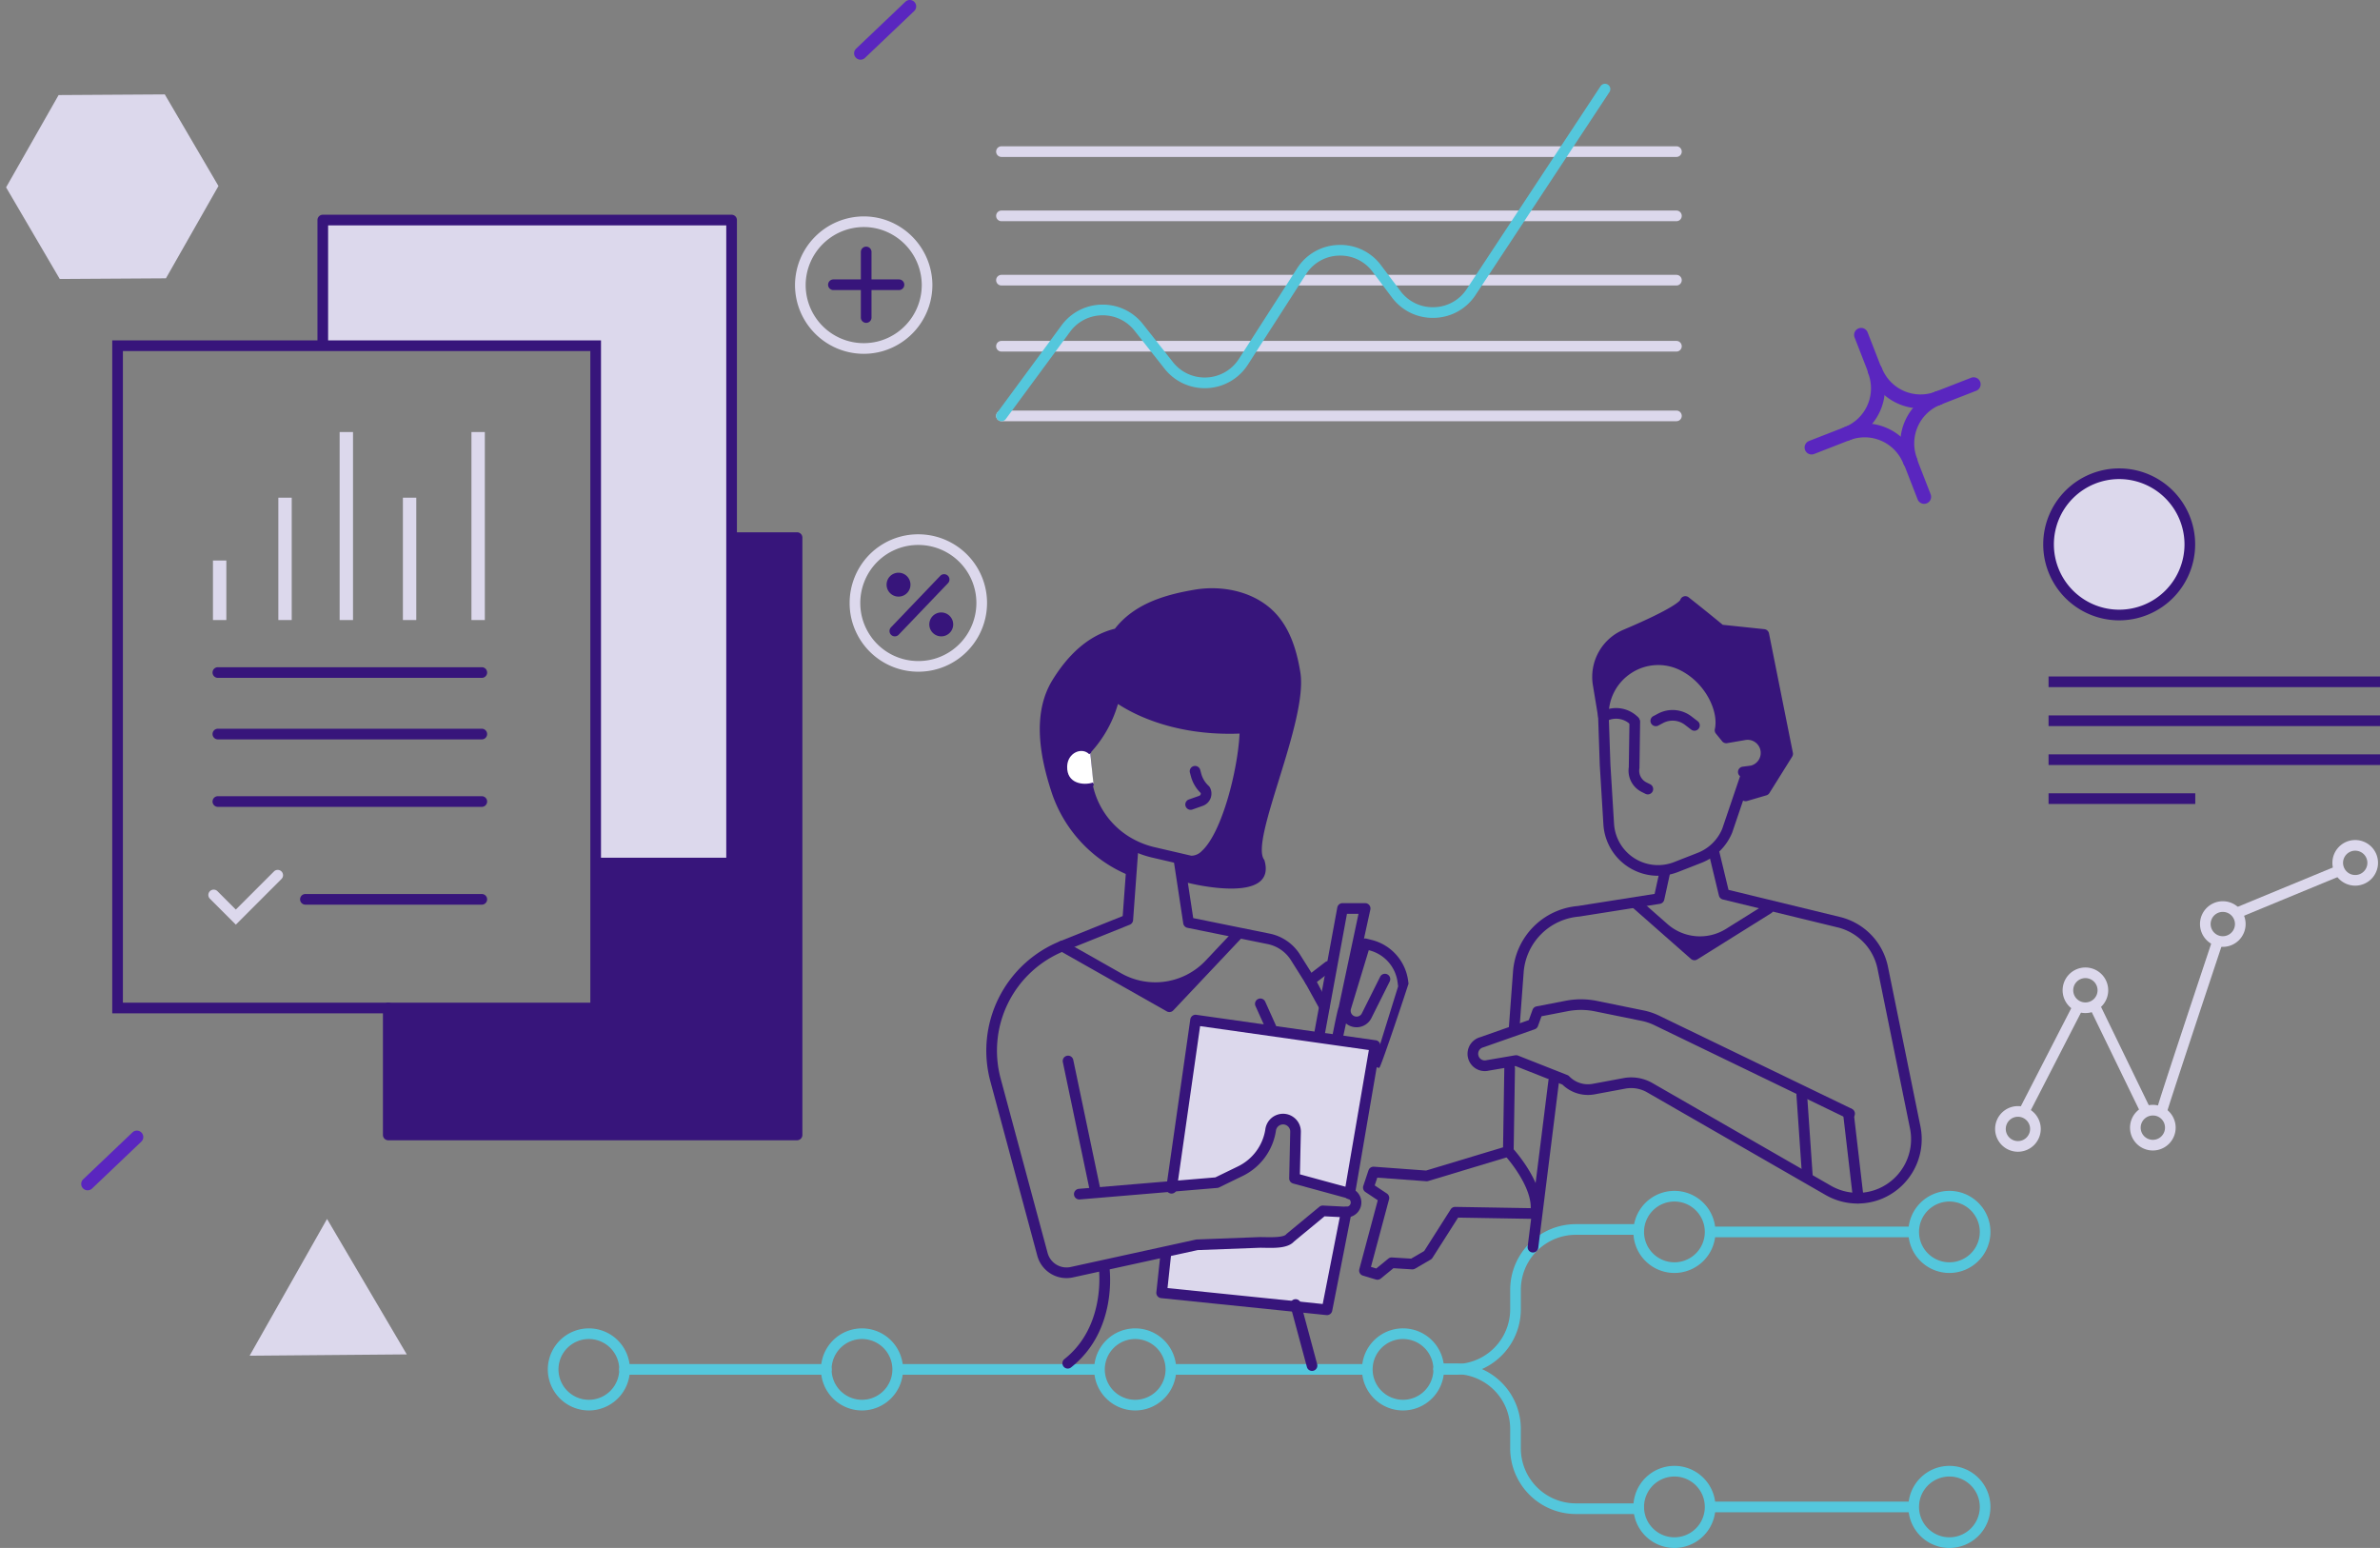 <svg id="illusration_pricing" xmlns="http://www.w3.org/2000/svg" width="724.151" height="470.972" viewBox="0 0 724.151 470.972">
  <rect x="0" y="0" width="724.151" height="470.972" fill="#808080" stroke="none"/>
  <g id="Group_2239" data-name="Group 2239" transform="translate(64.794 66.955)">
    <g id="Group_2227" data-name="Group 2227" transform="translate(558.51 77.182)">
      <circle id="Ellipse_74" data-name="Ellipse 74" cx="21.492" cy="21.492" r="21.492" transform="translate(0)" fill="#dcd8ec"/>
    </g>
    <g id="Group_2228" data-name="Group 2228" transform="translate(288.66 301.458)">
      <path id="Path_1733" data-name="Path 1733" d="M-23.2,803.123l-40.919-4.2,1.29-12.037-.108-.486,9.566-2.093,18.743-.71c2.573-.1,8.006.551,9.634-1.441l9.886-8.168,7.141.36-5.851,29.735Z" transform="translate(64.12 -773.99)" fill="#dcd8ec"/>
    </g>
    <g id="Group_2229" data-name="Group 2229" transform="translate(291.751 243.415)">
      <path id="Path_1734" data-name="Path 1734" d="M-1.64,665.565l-16.577-4.522L-17.9,646.9a3.805,3.805,0,0,0-4.875-3.736,3.811,3.811,0,0,0-1.791,1.146,3.821,3.821,0,0,0-.9,1.928l-.018.13A16.722,16.722,0,0,1-34.7,658.853l-7.166,3.48-13.677,1.146,7.228-50.589,37.568,5.325,5.3.749L6.29,620.629l-.821,4.8L-.966,662.949l-.458,2.684C-1.5,665.608-1.568,665.587-1.64,665.565Z" transform="translate(55.54 -612.89)" fill="#dcd8ec"/>
    </g>
    <g id="Group_2230" data-name="Group 2230" transform="translate(421.283 116.054)">
      <path id="Path_1735" data-name="Path 1735" d="M361.815,305.741,354.9,316.809l-5.876,1.729-1.791-.609,1.791-5.271-.191-1.448,2.122-.281a5.609,5.609,0,0,0-1.3-11.061,5.834,5.834,0,0,0-.958.083l-5.549.951-1.892-2.324c1.65-7.419-4.6-16.318-11.4-19.715a16.565,16.565,0,0,0-16.451.94l-.13.086a16.557,16.557,0,0,0-7.5,14.437l-1.6-9.67a14.009,14.009,0,0,1,8.377-15.194c7.876-3.336,17.539-7.833,18.148-10.063,6.572,5.188,10.722,8.647,10.722,8.647l13.14,1.384Z" transform="translate(-303.974 -259.4)" fill="#37157b"/>
    </g>
    <g id="Group_2231" data-name="Group 2231" transform="translate(251.578 112.012)">
      <path id="Path_1736" data-name="Path 1736" d="M-104.587,290.7c-25.858,1.538-39.654-10.02-39.654-10.02s-1.892,10.2-9.566,17.5l.569.126.85,10.6q.1.438.216.876a26.126,26.126,0,0,0,13.72,16.635l-.195.389-.652,8.874-.313-.022a41.383,41.383,0,0,1-23.736-25.076c-3.743-11.281-6.06-24.4.195-34.509,3.859-6.233,9.89-13.327,18.966-15.568,5.97-7.649,15.258-10.344,24.208-11.865s18.93.746,24.979,7.512c4.288,4.8,6.2,11.256,7.235,17.6,2.436,14.923-15.6,51.469-10.951,57.11,3.938,13.177-20.423,7.7-23.374,6.921l-1.51.231-1.084-7.152.108-.465,3.38.785C-111.894,332.075-104.67,303.965-104.587,290.7Z" transform="translate(167.041 -248.181)" fill="#37157b"/>
    </g>
    <g id="Group_2232" data-name="Group 2232" transform="translate(53.341 96.609)">
      <path id="Path_1737" data-name="Path 1737" d="M-592.865,205.43V387.177H-717.25v-38.62h63.106v-44.1h41.355V205.43h19.924Z" transform="translate(717.25 -205.43)" fill="#37157b"/>
    </g>
    <g id="Group_2233" data-name="Group 2233" transform="translate(33.417 0)">
      <path id="Path_1738" data-name="Path 1738" d="M-648.166,33.9v99.027H-689.52v-157.4h-83.03V-62.71h124.384Z" transform="translate(772.55 62.71)" fill="#dcd8ec"/>
    </g>
    <g id="Group_2234" data-name="Group 2234" transform="translate(78.651 64.493)">
      <rect id="Rectangle_3127" data-name="Rectangle 3127" width="4.072" height="57.204" transform="translate(0 0)" fill="#dcd8ec"/>
    </g>
    <g id="Group_2235" data-name="Group 2235" transform="translate(57.795 84.471)">
      <rect id="Rectangle_3128" data-name="Rectangle 3128" width="4.072" height="37.226" fill="#dcd8ec"/>
    </g>
    <g id="Group_2236" data-name="Group 2236" transform="translate(38.544 64.493)">
      <rect id="Rectangle_3129" data-name="Rectangle 3129" width="4.072" height="57.204" transform="translate(0 0)" fill="#dcd8ec"/>
    </g>
    <g id="Group_2237" data-name="Group 2237" transform="translate(19.894 84.471)">
      <rect id="Rectangle_3130" data-name="Rectangle 3130" width="4.072" height="37.226" fill="#dcd8ec"/>
    </g>
    <g id="Group_2238" data-name="Group 2238" transform="translate(0 103.581)">
      <rect id="Rectangle_3131" data-name="Rectangle 3131" width="4.072" height="18.116" fill="#dcd8ec"/>
    </g>
  </g>
  <g id="Group_2318" data-name="Group 2318" transform="translate(34.151 25.489)">
    <g id="Group_2240" data-name="Group 2240" transform="translate(268.938 19.017)">
      <path id="Path_1739" data-name="Path 1739" d="M3.076-121.777H-202.289a1.621,1.621,0,0,1-1.621-1.621,1.621,1.621,0,0,1,1.621-1.621H3.076A1.621,1.621,0,0,1,4.7-123.4,1.621,1.621,0,0,1,3.076-121.777Z" transform="translate(203.91 125.02)" fill="#dcd8ec"/>
    </g>
    <g id="Group_2241" data-name="Group 2241" transform="translate(268.938 38.573)">
      <path id="Path_1740" data-name="Path 1740" d="M3.076-67.5H-202.289a1.621,1.621,0,0,1-1.621-1.621,1.621,1.621,0,0,1,1.621-1.621H3.076A1.621,1.621,0,0,1,4.7-69.119,1.621,1.621,0,0,1,3.076-67.5Z" transform="translate(203.91 70.74)" fill="#dcd8ec"/>
    </g>
    <g id="Group_2242" data-name="Group 2242" transform="translate(268.938 58.134)">
      <path id="Path_1741" data-name="Path 1741" d="M3.076-13.207H-202.289a1.621,1.621,0,0,1-1.621-1.621,1.621,1.621,0,0,1,1.621-1.621H3.076A1.621,1.621,0,0,1,4.7-14.829,1.621,1.621,0,0,1,3.076-13.207Z" transform="translate(203.91 16.45)" fill="#dcd8ec"/>
    </g>
    <g id="Group_2243" data-name="Group 2243" transform="translate(268.938 78.235)">
      <path id="Path_1742" data-name="Path 1742" d="M3.076,42.583H-202.289a1.621,1.621,0,0,1-1.621-1.621,1.621,1.621,0,0,1,1.621-1.621H3.076a1.621,1.621,0,0,1,0,3.243Z" transform="translate(203.91 -39.34)" fill="#dcd8ec"/>
    </g>
    <g id="Group_2244" data-name="Group 2244" transform="translate(268.938 99.424)">
      <path id="Path_1743" data-name="Path 1743" d="M3.076,101.393H-202.289a1.621,1.621,0,0,1-1.621-1.621,1.621,1.621,0,0,1,1.621-1.621H3.076a1.621,1.621,0,0,1,0,3.243Z" transform="translate(203.91 -98.15)" fill="#dcd8ec"/>
    </g>
    <g id="Group_2245" data-name="Group 2245" transform="translate(0 78.08)">
      <path id="Path_1744" data-name="Path 1744" d="M-801.638,243.655H-950.35V38.91h148.712Zm-145.469-3.243h142.226V42.153H-947.107Z" transform="translate(950.35 -38.91)" fill="#37157b"/>
    </g>
    <g id="Group_2246" data-name="Group 2246" transform="translate(62.439 39.845)">
      <path id="Path_1745" data-name="Path 1745" d="M-651.044,131.669H-692.1a1.621,1.621,0,0,1-1.621-1.621,1.621,1.621,0,0,1,1.621-1.621h39.438V-63.967H-773.807V-28.15a1.621,1.621,0,0,1-1.621,1.621,1.621,1.621,0,0,1-1.621-1.621V-65.589a1.621,1.621,0,0,1,1.621-1.621h124.384a1.621,1.621,0,0,1,1.621,1.621V130.048A1.621,1.621,0,0,1-651.044,131.669Z" transform="translate(777.05 67.21)" fill="#37157b"/>
    </g>
    <g id="Group_2247" data-name="Group 2247" transform="translate(82.363 136.455)">
      <path id="Path_1746" data-name="Path 1746" d="M-595.744,385.92H-720.129a1.621,1.621,0,0,1-1.621-1.621v-38.62a1.631,1.631,0,0,1,1.621-1.632,1.612,1.612,0,0,1,1.621,1.611v37.02h121.142v-178.5h-17.7a1.621,1.621,0,0,1-1.621-1.621,1.621,1.621,0,0,1,1.621-1.621h19.319a1.621,1.621,0,0,1,1.621,1.621V384.3A1.621,1.621,0,0,1-595.744,385.92Z" transform="translate(721.75 -200.93)" fill="#37157b"/>
    </g>
    <g id="Group_2248" data-name="Group 2248" transform="translate(30.517 196.231)">
      <path id="Path_1747" data-name="Path 1747" d="M-783.723,370.083h-80.306a1.621,1.621,0,0,1-1.621-1.621,1.621,1.621,0,0,1,1.621-1.621h80.306a1.621,1.621,0,0,1,1.621,1.621A1.621,1.621,0,0,1-783.723,370.083Z" transform="translate(865.65 -366.84)" fill="#37157b"/>
    </g>
    <g id="Group_2249" data-name="Group 2249" transform="translate(30.517 177.514)">
      <path id="Path_1748" data-name="Path 1748" d="M-783.723,318.133h-80.306a1.621,1.621,0,0,1-1.621-1.621,1.621,1.621,0,0,1,1.621-1.621h80.306a1.621,1.621,0,0,1,1.621,1.621A1.621,1.621,0,0,1-783.723,318.133Z" transform="translate(865.65 -314.89)" fill="#37157b"/>
    </g>
    <g id="Group_2250" data-name="Group 2250" transform="translate(30.517 216.761)">
      <path id="Path_1749" data-name="Path 1749" d="M-783.723,427.063h-80.306a1.621,1.621,0,0,1-1.621-1.621,1.621,1.621,0,0,1,1.621-1.621h80.306a1.621,1.621,0,0,1,1.621,1.621A1.621,1.621,0,0,1-783.723,427.063Z" transform="translate(865.65 -423.82)" fill="#37157b"/>
    </g>
    <g id="Group_2251" data-name="Group 2251" transform="translate(57.154 246.517)">
      <path id="Path_1750" data-name="Path 1750" d="M-736.429,509.653H-790.1a1.621,1.621,0,0,1-1.621-1.621,1.621,1.621,0,0,1,1.621-1.621h53.669a1.621,1.621,0,0,1,1.621,1.621A1.621,1.621,0,0,1-736.429,509.653Z" transform="translate(791.72 -506.41)" fill="#37157b"/>
    </g>
    <g id="Group_2252" data-name="Group 2252" transform="translate(29.245 239.182)">
      <path id="Path_1751" data-name="Path 1751" d="M-860.822,502.708l-7.884-7.888a1.621,1.621,0,0,1,0-2.293,1.621,1.621,0,0,1,2.293,0l5.591,5.594,11.6-11.6a1.621,1.621,0,0,1,2.293,0,1.621,1.621,0,0,1,0,2.293Z" transform="translate(869.18 -486.05)" fill="#dcd8ec"/>
    </g>
    <g id="Group_2253" data-name="Group 2253" transform="translate(207.739 40.35)">
      <path id="Path_1752" data-name="Path 1752" d="M-352.866-24a20.928,20.928,0,0,1-20.9-20.9c0-.1,0-.2,0-.3a20.978,20.978,0,0,1,20.9-20.608,20.953,20.953,0,0,1,5.721.793,21.022,21.022,0,0,1,15.179,19.836c0,.091,0,.185,0,.276a20.982,20.982,0,0,1-15.183,20.111A20.941,20.941,0,0,1-352.866-24Zm0-38.566a17.723,17.723,0,0,0-17.658,17.43c0,.017,0,.034,0,.052,0,.059,0,.121,0,.18a17.682,17.682,0,0,0,17.662,17.662,17.711,17.711,0,0,0,4.836-.67A17.726,17.726,0,0,0-335.2-44.906c0-.05,0-.1,0-.151,0-.021,0-.04,0-.061A17.758,17.758,0,0,0-348.031-61.9,17.69,17.69,0,0,0-352.866-62.567Z" transform="translate(373.77 65.81)" fill="#dcd8ec"/>
    </g>
    <g id="Group_2254" data-name="Group 2254" transform="translate(227.778 49.552)">
      <path id="Path_1753" data-name="Path 1753" d="M-316.529-17.081A1.621,1.621,0,0,1-318.15-18.7V-38.649a1.621,1.621,0,0,1,1.621-1.621,1.621,1.621,0,0,1,1.621,1.621V-18.7A1.621,1.621,0,0,1-316.529-17.081Z" transform="translate(318.15 40.27)" fill="#37157b"/>
    </g>
    <g id="Group_2255" data-name="Group 2255" transform="translate(217.809 59.525)">
      <path id="Path_1754" data-name="Path 1754" d="M-324.256-9.347H-344.2a1.621,1.621,0,0,1-1.621-1.621A1.621,1.621,0,0,1-344.2-12.59h19.942a1.621,1.621,0,0,1,1.621,1.621A1.621,1.621,0,0,1-324.256-9.347Z" transform="translate(345.82 12.59)" fill="#37157b"/>
    </g>
    <g id="Group_2256" data-name="Group 2256" transform="translate(236.494 149.209)">
      <path id="Path_1755" data-name="Path 1755" d="M-292.339,255.246a1.615,1.615,0,0,1-1.121-.45,1.622,1.622,0,0,1-.05-2.293l15-15.673a1.621,1.621,0,0,1,2.292-.05,1.621,1.621,0,0,1,.05,2.292l-15,15.673A1.617,1.617,0,0,1-292.339,255.246Z" transform="translate(293.96 -236.33)" fill="#37157b"/>
    </g>
    <g id="Group_2257" data-name="Group 2257" transform="translate(235.6 148.762)">
      <path id="Path_1756" data-name="Path 1756" d="M-292.8,242.361a3.639,3.639,0,0,1-3.635-3.635,3.634,3.634,0,0,1,.284-1.406l0-.007a3.63,3.63,0,0,1,3.349-2.222,3.639,3.639,0,0,1,3.635,3.635,3.6,3.6,0,0,1-1.072,2.575A3.606,3.606,0,0,1-292.8,242.361Z" transform="translate(296.44 -235.09)" fill="#37157b"/>
    </g>
    <g id="Group_2259" data-name="Group 2259" transform="translate(224.363 137.074)">
      <path id="Path_1758" data-name="Path 1758" d="M-306.726,244.455a20.841,20.841,0,0,1-18.618-11.384,20.691,20.691,0,0,1-2.286-9.516,20.864,20.864,0,0,1,1.449-7.666,20.8,20.8,0,0,1,19.455-13.239,20.954,20.954,0,0,1,15.475,6.847h0a20.861,20.861,0,0,1,5.43,14.057,20.962,20.962,0,0,1-8.8,17.044A20.8,20.8,0,0,1-306.726,244.455Zm0-38.562a17.572,17.572,0,0,0-16.438,11.184,17.633,17.633,0,0,0-1.224,6.478,17.481,17.481,0,0,0,1.93,8.038,17.611,17.611,0,0,0,15.732,9.62,17.574,17.574,0,0,0,10.227-3.257,17.712,17.712,0,0,0,7.435-14.4,17.625,17.625,0,0,0-4.587-11.877A17.7,17.7,0,0,0-306.726,205.893Z" transform="translate(327.63 -202.65)" fill="#dcd8ec"/>
    </g>
    <g id="Group_2260" data-name="Group 2260" transform="translate(268.938)">
      <path id="Path_1759" data-name="Path 1759" d="M-202.29-75.135a1.615,1.615,0,0,1-.961-.316,1.622,1.622,0,0,1-.343-2.267l19.557-26.543a15.444,15.444,0,0,1,12.557-6.345,15.506,15.506,0,0,1,12.236,5.931l9.116,11.544a12.277,12.277,0,0,0,9.688,4.7,12.3,12.3,0,0,0,10.4-5.672l17.684-27.506a15.4,15.4,0,0,1,12.541-7.151,15.392,15.392,0,0,1,13.032,6.2l5.894,7.822a12.21,12.21,0,0,0,10.254,4.914,12.2,12.2,0,0,0,9.923-5.545l40.706-61.7a1.621,1.621,0,0,1,2.246-.46,1.621,1.621,0,0,1,.46,2.246l-40.706,61.7a15.408,15.408,0,0,1-12.528,7,15.422,15.422,0,0,1-12.945-6.2l-5.894-7.822a12.2,12.2,0,0,0-10.322-4.91,12.2,12.2,0,0,0-9.934,5.665l-17.683,27.506a15.531,15.531,0,0,1-13.124,7.161,15.5,15.5,0,0,1-12.233-5.931l-9.115-11.544a12.283,12.283,0,0,0-9.692-4.7,12.233,12.233,0,0,0-9.946,5.025l-19.557,26.543A1.619,1.619,0,0,1-202.29-75.135Z" transform="translate(203.91 177.801)" fill="#54c7dc"/>
    </g>
    <g id="Group_2261" data-name="Group 2261" transform="translate(132.531 378.673)">
      <path id="Path_1760" data-name="Path 1760" d="M-570.022,898.186A12.5,12.5,0,0,1-582.51,885.7a12.5,12.5,0,0,1,12.488-12.488A12.5,12.5,0,0,1-557.534,885.7,12.5,12.5,0,0,1-570.022,898.186Zm0-21.733a9.256,9.256,0,0,0-9.245,9.245,9.255,9.255,0,0,0,9.245,9.245,9.255,9.255,0,0,0,9.245-9.245A9.256,9.256,0,0,0-570.022,876.453Z" transform="translate(582.51 -873.21)" fill="#54c7dc"/>
    </g>
    <g id="Group_2262" data-name="Group 2262" transform="translate(215.636 378.673)">
      <path id="Path_1761" data-name="Path 1761" d="M-339.362,898.186A12.5,12.5,0,0,1-351.85,885.7a12.5,12.5,0,0,1,12.488-12.488A12.5,12.5,0,0,1-326.874,885.7,12.5,12.5,0,0,1-339.362,898.186Zm0-21.733a9.256,9.256,0,0,0-9.245,9.245,9.255,9.255,0,0,0,9.245,9.245,9.255,9.255,0,0,0,9.245-9.245A9.256,9.256,0,0,0-339.362,876.453Z" transform="translate(351.85 -873.21)" fill="#54c7dc"/>
    </g>
    <g id="Group_2263" data-name="Group 2263" transform="translate(298.76 378.673)">
      <path id="Path_1762" data-name="Path 1762" d="M-108.652,898.186A12.5,12.5,0,0,1-121.14,885.7a12.5,12.5,0,0,1,12.488-12.488A12.5,12.5,0,0,1-96.164,885.7,12.5,12.5,0,0,1-108.652,898.186Zm0-21.733A9.256,9.256,0,0,0-117.9,885.7a9.255,9.255,0,0,0,9.245,9.245,9.255,9.255,0,0,0,9.245-9.245A9.256,9.256,0,0,0-108.652,876.453Z" transform="translate(121.14 -873.21)" fill="#54c7dc"/>
    </g>
    <g id="Group_2264" data-name="Group 2264" transform="translate(380.255 378.673)">
      <path id="Path_1763" data-name="Path 1763" d="M117.534,898.186A12.488,12.488,0,1,1,130.022,885.7,12.5,12.5,0,0,1,117.534,898.186Zm0-21.733a9.245,9.245,0,1,0,9.245,9.245A9.254,9.254,0,0,0,117.534,876.453Z" transform="translate(-105.05 -873.21)" fill="#54c7dc"/>
    </g>
    <g id="Group_2265" data-name="Group 2265" transform="translate(462.834 336.84)">
      <path id="Path_1764" data-name="Path 1764" d="M346.738,782.076a12.488,12.488,0,1,1,12.484-12.488A12.5,12.5,0,0,1,346.738,782.076Zm0-21.733a9.245,9.245,0,1,0,9.242,9.245A9.255,9.255,0,0,0,346.738,760.343Z" transform="translate(-334.25 -757.1)" fill="#54c7dc"/>
    </g>
    <g id="Group_2266" data-name="Group 2266" transform="translate(462.834 420.507)">
      <path id="Path_1765" data-name="Path 1765" d="M346.738,1014.3a12.488,12.488,0,1,1,12.484-12.488A12.5,12.5,0,0,1,346.738,1014.3Zm0-21.733a9.245,9.245,0,1,0,9.242,9.245A9.256,9.256,0,0,0,346.738,992.563Z" transform="translate(-334.25 -989.32)" fill="#54c7dc"/>
    </g>
    <g id="Group_2267" data-name="Group 2267" transform="translate(546.502 336.84)">
      <path id="Path_1766" data-name="Path 1766" d="M578.954,782.076a12.488,12.488,0,1,1,12.488-12.488A12.5,12.5,0,0,1,578.954,782.076Zm0-21.733a9.245,9.245,0,1,0,9.245,9.245A9.254,9.254,0,0,0,578.954,760.343Z" transform="translate(-566.47 -757.1)" fill="#54c7dc"/>
    </g>
    <g id="Group_2268" data-name="Group 2268" transform="translate(546.502 420.507)">
      <path id="Path_1767" data-name="Path 1767" d="M578.954,1014.3a12.488,12.488,0,1,1,12.488-12.488A12.5,12.5,0,0,1,578.954,1014.3Zm0-21.733a9.245,9.245,0,1,0,9.245,9.245A9.254,9.254,0,0,0,578.954,992.563Z" transform="translate(-566.47 -989.32)" fill="#54c7dc"/>
    </g>
    <g id="Group_2269" data-name="Group 2269" transform="translate(154.264 389.54)">
      <path id="Path_1768" data-name="Path 1768" d="M-459.2,906.613h-61.373a1.621,1.621,0,0,1-1.621-1.621,1.621,1.621,0,0,1,1.621-1.621H-459.2a1.621,1.621,0,0,1,1.621,1.621A1.621,1.621,0,0,1-459.2,906.613Z" transform="translate(522.19 -903.37)" fill="#54c7dc"/>
    </g>
    <g id="Group_2270" data-name="Group 2270" transform="translate(237.91 389.54)">
      <path id="Path_1769" data-name="Path 1769" d="M-228.1,906.613h-60.306a1.621,1.621,0,0,1-1.621-1.621,1.621,1.621,0,0,1,1.621-1.621H-228.1a1.621,1.621,0,0,1,1.621,1.621A1.621,1.621,0,0,1-228.1,906.613Z" transform="translate(290.03 -903.37)" fill="#54c7dc"/>
    </g>
    <g id="Group_2271" data-name="Group 2271" transform="translate(320.831 389.54)">
      <path id="Path_1770" data-name="Path 1770" d="M.722,906.613h-58.98a1.621,1.621,0,0,1-1.621-1.621,1.621,1.621,0,0,1,1.621-1.621H.722a1.621,1.621,0,1,1,0,3.243Z" transform="translate(59.88 -903.37)" fill="#54c7dc"/>
    </g>
    <g id="Group_2272" data-name="Group 2272" transform="translate(485.551 347.706)">
      <path id="Path_1771" data-name="Path 1771" d="M459.227,790.5H398.921a1.621,1.621,0,1,1,0-3.243h60.306a1.621,1.621,0,1,1,0,3.243Z" transform="translate(-397.3 -787.26)" fill="#54c7dc"/>
    </g>
    <g id="Group_2273" data-name="Group 2273" transform="translate(485.551 431.374)">
      <path id="Path_1772" data-name="Path 1772" d="M459.227,1022.723H398.921a1.621,1.621,0,1,1,0-3.243h60.306a1.621,1.621,0,1,1,0,3.243Z" transform="translate(-397.3 -1019.48)" fill="#54c7dc"/>
    </g>
    <g id="Group_2274" data-name="Group 2274" transform="translate(401.984 346.964)">
      <path id="Path_1773" data-name="Path 1773" d="M171.986,831.019h-5a1.621,1.621,0,1,1,0-3.243h5a17.405,17.405,0,0,0,1.774-.093,16.687,16.687,0,0,0,14.961-16.643v-5.862A19.981,19.981,0,0,1,208.7,785.2h19.132a1.621,1.621,0,0,1,0,3.243H208.7a16.738,16.738,0,0,0-16.736,16.736v5.862a19.924,19.924,0,0,1-17.871,19.868A20.93,20.93,0,0,1,171.986,831.019Z" transform="translate(-165.36 -785.2)" fill="#54c7dc"/>
    </g>
    <g id="Group_2275" data-name="Group 2275" transform="translate(401.984 389.338)">
      <path id="Path_1774" data-name="Path 1774" d="M227.831,948.632H208.7a20,20,0,0,1-19.978-19.978v-5.866a16.689,16.689,0,0,0-14.967-16.644,17.427,17.427,0,0,0-1.769-.092h-5a1.621,1.621,0,0,1,0-3.243h5a20.833,20.833,0,0,1,2.1.109,19.926,19.926,0,0,1,17.876,19.869v5.866A16.755,16.755,0,0,0,208.7,945.39h19.132a1.621,1.621,0,0,1,0,3.243Z" transform="translate(-165.36 -902.81)" fill="#54c7dc"/>
    </g>
    <g id="Group_2276" data-name="Group 2276" transform="translate(452.084 173.615)">
      <path id="Path_1775" data-name="Path 1775" d="M322.657,371.423a16.65,16.65,0,0,1-16.621-15.631l-1.106-18.076,0-.044-.5-14.714a18.28,18.28,0,0,1,8.236-15.851l.116-.077a18.186,18.186,0,0,1,18.075-1.042,24.575,24.575,0,0,1,9.525,8.949c2.445,3.961,3.455,8.108,2.886,11.776l.819,1.006,4.615-.791a7.472,7.472,0,0,1,1.232-.106,7.23,7.23,0,0,1,1.685,14.258,1.647,1.647,0,0,1-.168.031l-.523.069a1.628,1.628,0,0,1-.086.575l-5.6,16.483c-.011.033-.023.066-.037.1a16.619,16.619,0,0,1-9.337,9.153l-7.158,2.8A16.63,16.63,0,0,1,322.657,371.423ZM308.168,337.54l1.105,18.054a13.411,13.411,0,0,0,18.259,11.67l7.157-2.8a13.377,13.377,0,0,0,7.5-7.323l5.434-16.009a1.621,1.621,0,0,1,.78-2.894l2.526-.333a3.988,3.988,0,0,0-1-7.845,4.2,4.2,0,0,0-.691.061l-5.542.95a1.623,1.623,0,0,1-1.531-.574l-1.892-2.324a1.621,1.621,0,0,1-.325-1.376c1.2-5.382-2.84-14.062-10.546-17.913a14.944,14.944,0,0,0-14.841.849l-.115.077a15.026,15.026,0,0,0-6.78,13.033Z" transform="translate(-304.413 -304.07)" fill="#37157b"/>
    </g>
    <g id="Group_2277" data-name="Group 2277" transform="translate(450.303 155.9)">
      <path id="Path_1776" data-name="Path 1776" d="M346.137,317.282a1.622,1.622,0,0,1-.457-3.177l5.286-1.555,6.25-10-6.9-34.509-11.954-1.259a1.621,1.621,0,0,1-.868-.367c-.039-.032-3.658-3.046-9.386-7.589-1.776,1.617-6.219,4.34-17.814,9.252a12.352,12.352,0,0,0-7.41,13.435l1.288,7.783a9.459,9.459,0,0,1,9.223,2.393,1.621,1.621,0,1,1-2.293,2.293,6.194,6.194,0,0,0-6.392-1.457l-1.287.453a1.621,1.621,0,0,1-2.138-1.265l-1.6-9.67a15.584,15.584,0,0,1,9.345-16.951c15.27-6.469,17.048-8.739,17.231-9.052a1.621,1.621,0,0,1,2.553-.79c5.394,4.258,9.2,7.389,10.375,8.358l12.652,1.332a1.622,1.622,0,0,1,1.42,1.294l7.263,36.31a1.622,1.622,0,0,1-.215,1.177l-6.918,11.068a1.622,1.622,0,0,1-.917.7l-5.876,1.729A1.62,1.62,0,0,1,346.137,317.282Zm-19.895-61.189h0Z" transform="translate(-299.468 -254.9)" fill="#37157b"/>
    </g>
    <g id="Group_2278" data-name="Group 2278" transform="translate(412.371 231.987)">
      <path id="Path_1777" data-name="Path 1777" d="M312.875,574.788a19.535,19.535,0,0,1-9.737-2.6l-54.321-31.24a9.693,9.693,0,0,0-6.6-1.127l-9.344,1.737a11.135,11.135,0,0,1-9.817-2.966l-14.26-5.63-8.137,1.388a5.255,5.255,0,0,1-2.646-10.169l14.821-5.211,1.132-3.126a1.621,1.621,0,0,1,1.216-1.039L224,513.1a24.5,24.5,0,0,1,9.634.05l14.122,2.882a20.127,20.127,0,0,1,5.082,1.768l58.332,28.192a1.621,1.621,0,0,1-1.4,2.923l-.36-.173L251.4,520.7a16.946,16.946,0,0,0-4.291-1.5l-14.124-2.882a21.284,21.284,0,0,0-8.367-.044l-7.921,1.533-1.081,2.983a1.622,1.622,0,0,1-.987.977l-15.6,5.483q-.057.02-.115.036a2.012,2.012,0,0,0-1.486,1.937,2.058,2.058,0,0,0,.093.608,2.009,2.009,0,0,0,2.406,1.35c.04-.01.081-.019.122-.026l8.641-1.474a1.614,1.614,0,0,1,.868.09l15,5.92a1.626,1.626,0,0,1,.571.382,7.9,7.9,0,0,0,7.148,2.289l9.343-1.737a12.937,12.937,0,0,1,8.815,1.5l54.322,31.241a16.286,16.286,0,0,0,8.12,2.17c.042,0,.085,0,.126,0l.066,0a16.084,16.084,0,0,0,6.36-1.375,16.369,16.369,0,0,0,9.4-18.147l-9.9-48.669a16.346,16.346,0,0,0-12.107-12.572l-34.955-8.5a1.621,1.621,0,0,1-1.193-1.2l-3.135-13.007a1.621,1.621,0,1,1,3.153-.759l2.9,12.045,33.994,8.262A19.6,19.6,0,0,1,322.1,502.7l9.9,48.669a19.629,19.629,0,0,1-11.269,21.76,19.315,19.315,0,0,1-7.6,1.65C313.045,574.787,312.958,574.788,312.875,574.788Z" transform="translate(-194.19 -466.079)" fill="#37157b"/>
    </g>
    <g id="Group_2279" data-name="Group 2279" transform="translate(424.895 238.212)">
      <path id="Path_1778" data-name="Path 1778" d="M230.573,534.625c-.04,0-.081,0-.122,0a1.621,1.621,0,0,1-1.5-1.737l1.3-17.442a21.62,21.62,0,0,1,19.736-20.131l23.359-3.689,1.535-6.989a1.621,1.621,0,0,1,3.167.7L276.28,493.4a1.622,1.622,0,0,1-1.331,1.254l-24.507,3.87c-.037.006-.075.01-.112.014a18.4,18.4,0,0,0-16.841,17.139l-1.3,17.45A1.621,1.621,0,0,1,230.573,534.625Z" transform="translate(-228.95 -483.358)" fill="#37157b"/>
    </g>
    <g id="Group_2280" data-name="Group 2280" transform="translate(512.447 306.045)">
      <path id="Path_1779" data-name="Path 1779" d="M475.289,699.812a1.621,1.621,0,0,1-1.616-1.51l-1.719-24.94a1.621,1.621,0,0,1,3.235-.223l1.719,24.94a1.621,1.621,0,0,1-1.506,1.729C475.363,699.811,475.326,699.812,475.289,699.812Z" transform="translate(-471.95 -671.63)" fill="#37157b"/>
    </g>
    <g id="Group_2281" data-name="Group 2281" transform="translate(526.635 311.637)">
      <path id="Path_1780" data-name="Path 1780" d="M515.957,716.189a1.622,1.622,0,0,1-1.609-1.434l-3.008-25.8a1.621,1.621,0,0,1,3.221-.376l3.008,25.8a1.621,1.621,0,0,1-1.422,1.8A1.7,1.7,0,0,1,515.957,716.189Z" transform="translate(-511.329 -687.15)" fill="#37157b"/>
    </g>
    <g id="Group_2282" data-name="Group 2282" transform="translate(468.026 190.534)">
      <path id="Path_1781" data-name="Path 1781" d="M362.04,357.333a1.614,1.614,0,0,1-.984-.334l-1.92-1.47a6.178,6.178,0,0,0-6.619-.549l-1.476.781a1.621,1.621,0,0,1-1.517-2.866l1.477-.782a9.429,9.429,0,0,1,10.106.84l1.921,1.471a1.621,1.621,0,0,1-.987,2.909Z" transform="translate(-348.66 -351.027)" fill="#37157b"/>
    </g>
    <g id="Group_2283" data-name="Group 2283" transform="translate(461.358 192.523)">
      <path id="Path_1782" data-name="Path 1782" d="M336.019,380.232a1.614,1.614,0,0,1-.724-.172l-1.131-.566a7.226,7.226,0,0,1-3.935-7.534l.2-13.814a1.621,1.621,0,0,1,3.242.047l-.2,13.926a1.582,1.582,0,0,1-.021.237,4,4,0,0,0,2.166,4.238l1.131.566a1.622,1.622,0,0,1-.726,3.072Z" transform="translate(-330.151 -356.549)" fill="#37157b"/>
    </g>
    <g id="Group_2284" data-name="Group 2284" transform="translate(294.404 194.242)">
      <path id="Path_1783" data-name="Path 1783" d="M-99.124,405.2c-.2,0-.4-.01-.6-.029a1.606,1.606,0,0,1-.211-.035l-11.3-2.627a28.743,28.743,0,0,1-6.311-2.268,27.753,27.753,0,0,1-14.565-17.672c-.083-.305-.161-.621-.231-.938a1.6,1.6,0,0,1-.033-.222l-.85-10.6a1.621,1.621,0,0,1,1.486-1.746,1.621,1.621,0,0,1,1.746,1.487l.841,10.481q.079.347.174.695A24.517,24.517,0,0,0-116.1,397.335a25.478,25.478,0,0,0,5.6,2.012l11.184,2.6a4.446,4.446,0,0,0,3.164-1.405c6.507-5.872,11.506-26.784,11.573-37.478v-.123a1.621,1.621,0,0,1,1.621-1.621,1.621,1.621,0,0,1,1.621,1.621v.133c-.071,11.4-5.15,33.112-12.643,39.875A7.677,7.677,0,0,1-99.124,405.2Z" transform="translate(133.23 -361.32)" fill="#37157b"/>
    </g>
    <g id="Group_2285" data-name="Group 2285" transform="translate(292.22 184.356)">
      <path id="Path_1784" data-name="Path 1784" d="M-137.668,356.039a1.618,1.618,0,0,1-1.262-.6,1.622,1.622,0,0,1,.241-2.28c.522-.422,1.032-.87,1.517-1.331,7.181-6.827,9.071-16.525,9.089-16.622a1.624,1.624,0,0,1,1.047-1.228,1.621,1.621,0,0,1,1.588.283c.132.109,13.679,11.122,38.517,9.644,1.913-.112,3.866-.3,5.805-.551a1.622,1.622,0,0,1,1.818,1.4,1.621,1.621,0,0,1-1.4,1.818c-2.016.264-4.046.457-6.035.573q-2.5.149-4.848.146c-18.041,0-29.506-6.162-33.913-9.07a36.813,36.813,0,0,1-9.437,15.961c-.548.52-1.123,1.025-1.711,1.5A1.615,1.615,0,0,1-137.668,356.039Z" transform="translate(139.291 -333.882)" fill="#37157b"/>
    </g>
    <g id="Group_2286" data-name="Group 2286" transform="translate(265.936 230.477)">
      <path id="Path_1785" data-name="Path 1785" d="M-187.845,594.794a9.194,9.194,0,0,1-8.874-6.82L-211,534.918a35.92,35.92,0,0,1,21.285-42.65l18.982-7.628,1.558-21.247a1.625,1.625,0,0,1,1.736-1.5,1.621,1.621,0,0,1,1.5,1.736l-1.632,22.255a1.62,1.62,0,0,1-1.012,1.386l-19.921,8.006a32.677,32.677,0,0,0-19.363,38.8l14.286,53.057a5.953,5.953,0,0,0,7.037,4.278l38.077-8.337a1.646,1.646,0,0,1,.285-.036l18.743-.71c.592-.022,1.3-.008,2.052.006,1.819.035,5.6.107,6.388-.852a1.616,1.616,0,0,1,.223-.224l9.886-8.168a1.624,1.624,0,0,1,1.114-.369l7.117.359h.017a1.291,1.291,0,0,0,1.285-1.186c0-.041.005-.079.005-.116a1.286,1.286,0,0,0-.852-1.21c-.038-.013-.08-.026-.123-.039l-16.554-4.516a1.621,1.621,0,0,1-1.194-1.6l.313-14.145a2.16,2.16,0,0,0-.855-1.782,2.162,2.162,0,0,0-1.943-.362,2.2,2.2,0,0,0-1.029.66,2.186,2.186,0,0,0-.512,1.1l-.015.108a18.355,18.355,0,0,1-10.109,13.721L-141.4,567.2a1.614,1.614,0,0,1-.573.157l-41.826,3.506a1.618,1.618,0,0,1-1.751-1.48,1.622,1.622,0,0,1,1.48-1.751l41.525-3.48,6.895-3.349a15.1,15.1,0,0,0,8.319-11.276l.015-.107a5.446,5.446,0,0,1,1.28-2.769,5.442,5.442,0,0,1,2.555-1.636,5.374,5.374,0,0,1,4.83.9,5.372,5.372,0,0,1,2.124,4.428l-.286,12.878,15.355,4.188.044.013c.107.033.195.06.283.09a4.536,4.536,0,0,1,3.015,4.268c0,.129-.006.257-.017.385a4.533,4.533,0,0,1-4.633,4.157h-.04l-6.512-.329-9.3,7.68c-1.835,2.04-5.715,1.966-8.844,1.906-.7-.013-1.368-.027-1.867-.007l-18.6.7-37.935,8.306A9.274,9.274,0,0,1-187.845,594.794Z" transform="translate(212.244 -461.89)" fill="#37157b"/>
    </g>
    <g id="Group_2287" data-name="Group 2287" transform="translate(320.691 283.26)">
      <path id="Path_1786" data-name="Path 1786" d="M-4.474,664.517a1.657,1.657,0,0,1-.29-.026,1.622,1.622,0,0,1-1.308-1.884l.025-.141.455-2.669,6.975-40.677-51.347-7.277-7.082,49.561a1.625,1.625,0,0,1-1.837,1.373,1.622,1.622,0,0,1-1.373-1.837l.083-.573,7.227-50.586a1.622,1.622,0,0,1,1.832-1.376l54.6,7.739a1.621,1.621,0,0,1,1.37,1.879L-2.88,663.183A1.622,1.622,0,0,1-4.474,664.517Z" transform="translate(60.271 -608.39)" fill="#37157b"/>
    </g>
    <g id="Group_2288" data-name="Group 2288" transform="translate(317.682 341.664)">
      <path id="Path_1787" data-name="Path 1787" d="M-16.7,803.467a1.64,1.64,0,0,1-.167-.009l-50.3-5.159a1.622,1.622,0,0,1-1.095-.592,1.623,1.623,0,0,1-.352-1.193l1.29-12.037a1.622,1.622,0,0,1,1.785-1.44,1.622,1.622,0,0,1,1.44,1.785l-1.117,10.418L-18,800.082l5.565-28.284a1.622,1.622,0,0,1,1.9-1.278,1.622,1.622,0,0,1,1.278,1.9l-5.851,29.735A1.621,1.621,0,0,1-16.7,803.467Z" transform="translate(68.62 -770.489)" fill="#37157b"/>
    </g>
    <g id="Group_2289" data-name="Group 2289" transform="translate(362.824 266.921)">
      <path id="Path_1788" data-name="Path 1788" d="M63.023,579.182a1.62,1.62,0,0,1-1.424-.844l-.339-.62-4.389-7.973a1.621,1.621,0,0,1,.432-2.067l5.592-4.3a1.621,1.621,0,0,1,1.977,2.57L60.382,569.4l3.417,6.529c.429.786.569,1.979-.216,2.408C63.336,578.472,63.286,579.182,63.023,579.182Z" transform="translate(-56.67 -563.04)" fill="#37157b"/>
    </g>
    <g id="Group_2290" data-name="Group 2290" transform="translate(373.566 260.042)">
      <path id="Path_1789" data-name="Path 1789" d="M98.435,583.307a1.621,1.621,0,0,1-1.092-2.82l6.839-22a1.585,1.585,0,0,1-.049-.235l-.122-.937a11.564,11.564,0,0,0-8.712-9.782l-.063-.016-5.429,17.89c-.013.041-.023.084-.032.125a1.792,1.792,0,0,0,1.741,2.193c.046,0,.1,0,.144-.005a1.791,1.791,0,0,0,1.472-.986l5.57-11.14a1.621,1.621,0,0,1,2.9,1.45l-5.57,11.14a5.051,5.051,0,0,1-4.192,2.774c-.124.006-.227.01-.324.01a5.035,5.035,0,0,1-4.907-6.136c.024-.111.057-.241.095-.366L92.581,545.1a1.62,1.62,0,0,1,1.944-1.1l1.56.389a14.788,14.788,0,0,1,11.141,12.508l.107.816C104.982,564.963,98.824,583.307,98.435,583.307Z" transform="translate(-86.485 -543.948)" fill="#37157b"/>
    </g>
    <g id="Group_2291" data-name="Group 2291" transform="translate(322.957 234.534)">
      <path id="Path_1790" data-name="Path 1790" d="M-12.491,513.081a1.62,1.62,0,0,1-1.374-.758l-4.453-7.08a10.95,10.95,0,0,0-7.05-4.87l-24.42-4.954a1.621,1.621,0,0,1-1.28-1.345l-2.893-19.06a1.621,1.621,0,0,1,1.36-1.846,1.619,1.619,0,0,1,1.846,1.36l2.723,17.939,23.311,4.729a14.207,14.207,0,0,1,9.149,6.32l4.454,7.081a1.622,1.622,0,0,1-.509,2.236A1.614,1.614,0,0,1-12.491,513.081Z" transform="translate(53.981 -473.149)" fill="#37157b"/>
    </g>
    <g id="Group_2292" data-name="Group 2292" transform="translate(365.835 249.295)">
      <path id="Path_1791" data-name="Path 1791" d="M71.946,556.839a1.623,1.623,0,0,1-1.585-1.969c1.829-9.3,1.973-8.984,1.983-9.019l6.046-28.488H74.879l-6.634,36.075a1.621,1.621,0,0,1-3.189-.587l6.878-37.4a1.622,1.622,0,0,1,1.595-1.328h6.878a1.621,1.621,0,0,1,1.583,1.969c-6.644,30.246-6.518,30.633-6.529,30.667l-1.933,8.808A1.622,1.622,0,0,1,71.946,556.839Z" transform="translate(-65.029 -514.12)" fill="#37157b"/>
    </g>
    <g id="Group_2294" data-name="Group 2294" transform="translate(347.709 278.316)">
      <path id="Path_1793" data-name="Path 1793" d="M19.559,605.06a1.622,1.622,0,0,1-1.479-.956l-3.217-7.148a1.621,1.621,0,1,1,2.957-1.331l3.217,7.148a1.622,1.622,0,0,1-1.478,2.287Z" transform="translate(-14.719 -594.669)" fill="#37157b"/>
    </g>
    <g id="Group_2295" data-name="Group 2295" transform="translate(289.107 358.721)">
      <path id="Path_1794" data-name="Path 1794" d="M-146.308,850.016a1.619,1.619,0,0,1-1.274-.617,1.621,1.621,0,0,1,.268-2.277c12.666-10,10.5-27.278,10.473-27.451a1.622,1.622,0,0,1,1.388-1.825,1.621,1.621,0,0,1,1.825,1.385c.107.781,2.468,19.271-11.677,30.436A1.614,1.614,0,0,1-146.308,850.016Z" transform="translate(147.93 -817.831)" fill="#37157b"/>
    </g>
    <g id="Group_2296" data-name="Group 2296" transform="translate(358.428 369.796)">
      <path id="Path_1795" data-name="Path 1795" d="M51.094,870.394a1.622,1.622,0,0,1-1.564-1.2l-5-18.58a1.621,1.621,0,0,1,3.131-.844l5,18.581a1.62,1.62,0,0,1-1.144,1.987A1.6,1.6,0,0,1,51.094,870.394Z" transform="translate(-44.469 -848.571)" fill="#37157b"/>
    </g>
    <g id="Group_2297" data-name="Group 2297" transform="translate(289.197 295.704)">
      <path id="Path_1796" data-name="Path 1796" d="M-137.961,684.81a1.621,1.621,0,0,1-1.585-1.289l-8.1-38.638a1.621,1.621,0,0,1,1.254-1.92,1.62,1.62,0,0,1,1.92,1.254l8.1,38.638a1.621,1.621,0,0,1-1.254,1.919A1.608,1.608,0,0,1-137.961,684.81Z" transform="translate(147.681 -642.928)" fill="#37157b"/>
    </g>
    <g id="Group_2298" data-name="Group 2298" transform="translate(287.443 257.071)">
      <path id="Path_1797" data-name="Path 1797" d="M-118.33,561.065a1.62,1.62,0,0,1-.8-.21l-32.6-18.454a1.622,1.622,0,0,1-.612-2.21,1.621,1.621,0,0,1,2.21-.612l17.131,9.7a21.059,21.059,0,0,0,25.69-3.873l8.676-9.194a1.622,1.622,0,0,1,2.292-.067,1.621,1.621,0,0,1,.067,2.292l-20.876,22.122A1.621,1.621,0,0,1-118.33,561.065Z" transform="translate(152.55 -535.701)" fill="#37157b"/>
    </g>
    <g id="Group_2299" data-name="Group 2299" transform="translate(379.39 297.935)">
      <path id="Path_1798" data-name="Path 1798" d="M108.212,715.065a1.624,1.624,0,0,1-.465-.068l-3.942-1.182a1.622,1.622,0,0,1-1.1-1.973l5.612-20.963-3.763-2.507a1.622,1.622,0,0,1-.639-1.862l1.578-4.734a1.622,1.622,0,0,1,1.657-1.1l15.867,1.163,23.421-7.065.378-24.054a1.621,1.621,0,0,1,3.242.051l-.4,25.239a1.621,1.621,0,0,1-1.153,1.527l-24.842,7.494a1.6,1.6,0,0,1-.587.065L108.17,684l-.788,2.363,3.7,2.465a1.622,1.622,0,0,1,.667,1.769l-5.506,20.566,1.609.482,3.671-3a1.617,1.617,0,0,1,1.128-.363l5.817.362,3.968-2.313,8.068-12.682a1.606,1.606,0,0,1,1.4-.75l23.661.4a1.621,1.621,0,0,1-.026,3.242h-.028l-22.753-.381L124.961,708.4a1.618,1.618,0,0,1-.552.53l-4.734,2.76a1.616,1.616,0,0,1-.917.218l-5.674-.354-3.846,3.146A1.619,1.619,0,0,1,108.212,715.065Z" transform="translate(-102.649 -649.12)" fill="#37157b"/>
    </g>
    <g id="Group_2300" data-name="Group 2300" transform="translate(430.653 301.88)">
      <path id="Path_1799" data-name="Path 1799" d="M246.553,713.786a1.622,1.622,0,0,1-1.611-1.822l6.309-50.474a1.621,1.621,0,1,1,3.217.4l-6.308,50.474A1.622,1.622,0,0,1,246.553,713.786Z" transform="translate(-244.93 -660.069)" fill="#37157b"/>
    </g>
    <g id="Group_2301" data-name="Group 2301" transform="translate(423.159 323.174)">
      <path id="Path_1800" data-name="Path 1800" d="M234.037,741.343a1.623,1.623,0,0,1-1.6-1.919c.025-.131.046-.258.064-.388.413-2.966-.8-6.834-3.493-11.188a43.866,43.866,0,0,0-4.45-5.956,1.621,1.621,0,0,1,2.379-2.2c.409.442,10.009,10.923,8.775,19.794-.025.18-.054.356-.088.535A1.622,1.622,0,0,1,234.037,741.343Z" transform="translate(-224.131 -719.17)" fill="#37157b"/>
    </g>
    <g id="Group_2302" data-name="Group 2302" transform="translate(326.498 207.551)">
      <path id="Path_1801" data-name="Path 1801" d="M-42.529,411.612a1.622,1.622,0,0,1-1.529-1.082,1.622,1.622,0,0,1,.99-2.068l3.145-1.109a.71.71,0,0,0,.431-.419.726.726,0,0,0,.03-.428,11.068,11.068,0,0,1-2.988-5.1l-.3-1.11a1.622,1.622,0,0,1,1.15-1.984,1.622,1.622,0,0,1,1.984,1.15l.3,1.11a7.838,7.838,0,0,0,2.277,3.761,1.745,1.745,0,0,1,.361.45,3.966,3.966,0,0,1,.211,3.316,3.956,3.956,0,0,1-2.378,2.309l-3.145,1.109A1.615,1.615,0,0,1-42.529,411.612Z" transform="translate(44.151 -398.259)" fill="#37157b"/>
    </g>
    <g id="Group_2303" data-name="Group 2303" transform="translate(587.532 117.028)">
      <path id="Path_1802" data-name="Path 1802" d="M703.463,193.236a23.113,23.113,0,1,1,23.113-23.113A23.139,23.139,0,0,1,703.463,193.236Zm0-42.983a19.87,19.87,0,1,0,19.87,19.87A19.893,19.893,0,0,0,703.463,150.253Z" transform="translate(-680.35 -147.01)" fill="#37157b"/>
    </g>
    <g id="Group_2304" data-name="Group 2304" transform="translate(589.154 180.331)">
      <rect id="Rectangle_3132" data-name="Rectangle 3132" width="100.846" height="3.243" fill="#37157b"/>
    </g>
    <g id="Group_2305" data-name="Group 2305" transform="translate(589.154 192.181)">
      <rect id="Rectangle_3133" data-name="Rectangle 3133" width="100.846" height="3.243" fill="#37157b"/>
    </g>
    <g id="Group_2306" data-name="Group 2306" transform="translate(589.154 204.028)">
      <rect id="Rectangle_3134" data-name="Rectangle 3134" width="100.846" height="3.243" transform="translate(0 0)" fill="#37157b"/>
    </g>
    <g id="Group_2307" data-name="Group 2307" transform="translate(589.154 215.878)">
      <rect id="Rectangle_3135" data-name="Rectangle 3135" width="44.637" height="3.243" fill="#37157b"/>
    </g>
    <g id="Group_2308" data-name="Group 2308" transform="translate(572.897 311.05)">
      <path id="Path_1803" data-name="Path 1803" d="M646.669,699.406a6.943,6.943,0,1,1,6.943-6.943A6.949,6.949,0,0,1,646.669,699.406Zm0-10.643a3.7,3.7,0,1,0,3.7,3.7A3.7,3.7,0,0,0,646.669,688.763Z" transform="translate(-639.73 -685.52)" fill="#dcd8ec"/>
    </g>
    <g id="Group_2309" data-name="Group 2309" transform="translate(593.419 268.863)">
      <path id="Path_1804" data-name="Path 1804" d="M703.633,582.312a6.935,6.935,0,1,1,3.546-.971A6.949,6.949,0,0,1,703.633,582.312Zm0-10.64a3.7,3.7,0,1,0,0,7.4,3.692,3.692,0,0,0,3.7-3.7A3.7,3.7,0,0,0,703.633,571.673Z" transform="translate(-696.69 -568.43)" fill="#dcd8ec"/>
    </g>
    <g id="Group_2310" data-name="Group 2310" transform="translate(613.942 310.668)">
      <path id="Path_1805" data-name="Path 1805" d="M760.593,698.346a6.943,6.943,0,1,1,6.943-6.943A6.951,6.951,0,0,1,760.593,698.346Zm0-10.643a3.7,3.7,0,1,0,3.7,3.7A3.676,3.676,0,0,0,760.593,687.7Z" transform="translate(-753.65 -684.46)" fill="#dcd8ec"/>
    </g>
    <g id="Group_2311" data-name="Group 2311" transform="translate(675.516 230.095)">
      <path id="Path_1806" data-name="Path 1806" d="M931.493,474.712a6.941,6.941,0,1,1,6.939-6.939A6.949,6.949,0,0,1,931.493,474.712Zm0-10.639a3.7,3.7,0,1,0,3.7,3.7A3.7,3.7,0,0,0,931.493,464.073Z" transform="translate(-924.55 -460.83)" fill="#dcd8ec"/>
    </g>
    <g id="Group_2312" data-name="Group 2312" transform="translate(635.228 248.719)">
      <path id="Path_1807" data-name="Path 1807" d="M819.673,526.4a6.941,6.941,0,1,1,6.943-6.939A6.949,6.949,0,0,1,819.673,526.4Zm0-10.64a3.7,3.7,0,1,0,3.7,3.7A3.7,3.7,0,0,0,819.673,515.763Z" transform="translate(-812.73 -512.52)" fill="#dcd8ec"/>
    </g>
    <g id="Group_2313" data-name="Group 2313" transform="translate(580.154 279.938)">
      <rect id="Rectangle_3136" data-name="Rectangle 3136" width="36.281" height="3.243" transform="matrix(0.457, -0.889, 0.889, 0.457, 0, 32.262)" fill="#dcd8ec"/>
    </g>
    <g id="Group_2314" data-name="Group 2314" transform="translate(601.579 279.608)">
      <path id="Path_1808" data-name="Path 1808" d="M735.2,632.3l-.108-.22-15.75-32.433,2.927-1.4.036.076,15.8,32.542Z" transform="translate(-719.338 -598.253)" fill="#dcd8ec"/>
    </g>
    <g id="Group_2315" data-name="Group 2315" transform="translate(621.933 260.586)">
      <path id="Path_1809" data-name="Path 1809" d="M779.045,597.914a1.41,1.41,0,0,0,.028-.289H775.83c0-.353,0-1.009,17.053-52.168l3.077,1.025C789.362,566.275,779.413,596.3,779.045,597.914Z" transform="translate(-775.83 -545.457)" fill="#dcd8ec"/>
    </g>
    <g id="Group_2316" data-name="Group 2316" transform="translate(646.056 237.967)">
      <rect id="Rectangle_3137" data-name="Rectangle 3137" width="33.296" height="3.243" transform="translate(0 12.716) rotate(-22.452)" fill="#dcd8ec"/>
    </g>
    <g id="Group_2317" data-name="Group 2317" transform="translate(462.182 247.942)">
      <path id="Path_1810" data-name="Path 1810" d="M351.669,529.086a1.621,1.621,0,0,1-1.072-.4l-17.608-15.5a1.621,1.621,0,0,1-.035-2.4,1.668,1.668,0,0,1,2.229.014l8.285,7.292a14.958,14.958,0,0,0,17.811,1.455L373.346,512a1.622,1.622,0,0,1,2.312.655,1.667,1.667,0,0,1-.652,2.131L352.528,528.84A1.62,1.62,0,0,1,351.669,529.086Z" transform="translate(-332.44 -510.363)" fill="#37157b"/>
    </g>
    <g id="Group_2326" data-name="Group 2326" transform="translate(514.928 74.289)">
      <g id="Group_1492" data-name="Group 1492" transform="translate(10.785 29.029)">
        <g id="Group_1491" data-name="Group 1491">
          <path id="Path_1119" data-name="Path 1119" d="M352.966,5402.956a2.124,2.124,0,0,1,1.21-2.743,16.914,16.914,0,0,1,21.882,9.6l0,.007a2.125,2.125,0,0,1-3.964,1.536,12.656,12.656,0,0,0-16.376-7.182,2.126,2.126,0,0,1-2.753-1.209Z" transform="translate(-352.823 -5399.057)" fill="#5a26bf"/>
        </g>
      </g>
      <g id="Group_1494" data-name="Group 1494" transform="translate(0 10.907)">
        <g id="Group_1493" data-name="Group 1493">
          <path id="Path_1120" data-name="Path 1120" d="M330.593,5387.689a2.127,2.127,0,0,1,1.21-2.744l10.782-4.2a12.684,12.684,0,0,0,7.226-16.345.1.1,0,0,1-.016-.041,2.126,2.126,0,1,1,3.983-1.486,16.942,16.942,0,0,1-9.647,21.831l-10.782,4.205a2.128,2.128,0,0,1-2.753-1.208Z" transform="translate(-330.451 -5361.463)" fill="#5a26bf"/>
        </g>
      </g>
      <g id="Group_1496" data-name="Group 1496" transform="translate(15.068)">
        <g id="Group_1495" data-name="Group 1495">
          <path id="Path_1121" data-name="Path 1121" d="M361.851,5341.728a2.125,2.125,0,0,1,3.964-1.535l4.193,10.771,0,.008a2.125,2.125,0,0,1-3.964,1.535l-4.193-10.772Z" transform="translate(-361.708 -5338.838)" fill="#5a26bf"/>
        </g>
      </g>
      <g id="Group_1498" data-name="Group 1498" transform="translate(38.523 15.017)">
        <g id="Group_1497" data-name="Group 1497">
          <path id="Path_1122" data-name="Path 1122" d="M410.505,5377.085a2.127,2.127,0,0,1,1.21-2.744l10.785-4.206a2.129,2.129,0,0,1,2.753,1.207l0,.011a2.125,2.125,0,0,1-1.21,2.742l-10.785,4.205a2.126,2.126,0,0,1-2.753-1.207Z" transform="translate(-410.363 -5369.99)" fill="#5a26bf"/>
        </g>
      </g>
      <g id="Group_1500" data-name="Group 1500" transform="translate(30.049 38.487)">
        <g id="Group_1499" data-name="Group 1499">
          <path id="Path_1123" data-name="Path 1123" d="M392.927,5421.566a2.125,2.125,0,0,1,3.964-1.536l4.194,10.774,0,.007a2.125,2.125,0,0,1-3.964,1.536l-4.194-10.774Z" transform="translate(-392.785 -5418.676)" fill="#5a26bf"/>
        </g>
      </g>
      <g id="Group_1502" data-name="Group 1502" transform="translate(19.396 10.83)">
        <g id="Group_1501" data-name="Group 1501">
          <path id="Path_1124" data-name="Path 1124" d="M370.829,5364.193a2.125,2.125,0,0,1,3.964-1.536,12.645,12.645,0,0,0,16.376,7.184,2.126,2.126,0,0,1,2.753,1.208l0,.007a2.125,2.125,0,0,1-1.21,2.744,16.89,16.89,0,0,1-21.882-9.6Z" transform="translate(-370.686 -5361.303)" fill="#5a26bf"/>
        </g>
      </g>
      <g id="Group_1504" data-name="Group 1504" transform="translate(29.104 19.22)">
        <g id="Group_1503" data-name="Group 1503">
          <path id="Path_1125" data-name="Path 1125" d="M391.952,5400.678a16.933,16.933,0,0,1,9.646-21.825,2.126,2.126,0,0,1,2.753,1.207l0,.009a2.128,2.128,0,0,1-1.211,2.744,12.675,12.675,0,0,0-7.226,16.336c0,.019.008.046.019.049a2.125,2.125,0,0,1-3.964,1.535Z" transform="translate(-390.825 -5378.708)" fill="#5a26bf"/>
        </g>
      </g>
    </g>
    <g id="Group_2339" data-name="Group 2339" transform="translate(248.6 160.854)">
      <path id="Path_1756-2" data-name="Path 1756" d="M-292.8,242.361a3.639,3.639,0,0,1-3.635-3.635,3.634,3.634,0,0,1,.284-1.406l0-.007a3.63,3.63,0,0,1,3.349-2.222,3.639,3.639,0,0,1,3.635,3.635,3.6,3.6,0,0,1-1.072,2.575A3.606,3.606,0,0,1-292.8,242.361Z" transform="translate(296.44 -235.09)" fill="#37157b"/>
    </g>
  </g>
  <path id="Path_1811" data-name="Path 1811" d="M-136.7,394.852c-3.114,1.043-8.583.326-8.439-5.3.117-4.585,4.939-6.585,7.475-4.018" transform="translate(469.404 -156.353)" fill="#fff" stroke="#37157b" stroke-miterlimit="10" stroke-width="0.866"/>
  <g id="Group_1467" data-name="Group 1467" transform="translate(259.877 0)">
    <g id="Group_1466" data-name="Group 1466" transform="translate(0 0)">
      <g id="Group_1465" data-name="Group 1465">
        <path id="Path_1105" data-name="Path 1105" d="M-1345.728,5360.27a1.951,1.951,0,0,1,.6-1.246l14.989-14.267a1.948,1.948,0,0,1,2.754.069,1.957,1.957,0,0,1-.066,2.754l-14.989,14.266a1.947,1.947,0,0,1-2.754-.069A1.932,1.932,0,0,1-1345.728,5360.27Z" transform="translate(1345.735 -5344.221)" fill="#5a26bf"/>
      </g>
    </g>
  </g>
  <g id="Group_2336" data-name="Group 2336" transform="translate(24.71 344)">
    <g id="Group_1466-2" data-name="Group 1466" transform="translate(0 0)">
      <g id="Group_1465-2" data-name="Group 1465">
        <path id="Path_1105-2" data-name="Path 1105" d="M-1345.728,5360.27a1.951,1.951,0,0,1,.6-1.246l14.989-14.267a1.948,1.948,0,0,1,2.754.069,1.957,1.957,0,0,1-.066,2.754l-14.989,14.266a1.947,1.947,0,0,1-2.754-.069A1.932,1.932,0,0,1-1345.728,5360.27Z" transform="translate(1345.735 -5344.221)" fill="#5a26bf"/>
      </g>
    </g>
  </g>
  <g id="Group_794" data-name="Group 794" transform="matrix(0.998, 0.07, -0.07, 0.998, 4.062, 25.489)">
    <g id="Group_793" data-name="Group 793" transform="translate(0 0)">
      <path id="Path_601" data-name="Path 601" d="M1529.965,479.163,1516,508.28l18.23,26.652,32.2-2.462,13.967-29.117-18.23-26.652Z" transform="translate(-1515.998 -476.701)" fill="#dcd8ec"/>
    </g>
  </g>
  <g id="Group_796" data-name="Group 796" transform="matrix(0.927, -0.375, 0.375, 0.927, 64.794, 384.912)">
    <g id="Group_795" data-name="Group 795">
      <path id="Path_602" data-name="Path 602" d="M1055.731,645.8l-7.034-47.3-37.446,29.74Z" transform="translate(-1011.251 -598.496)" fill="#dcd8ec"/>
    </g>
  </g>
</svg>

